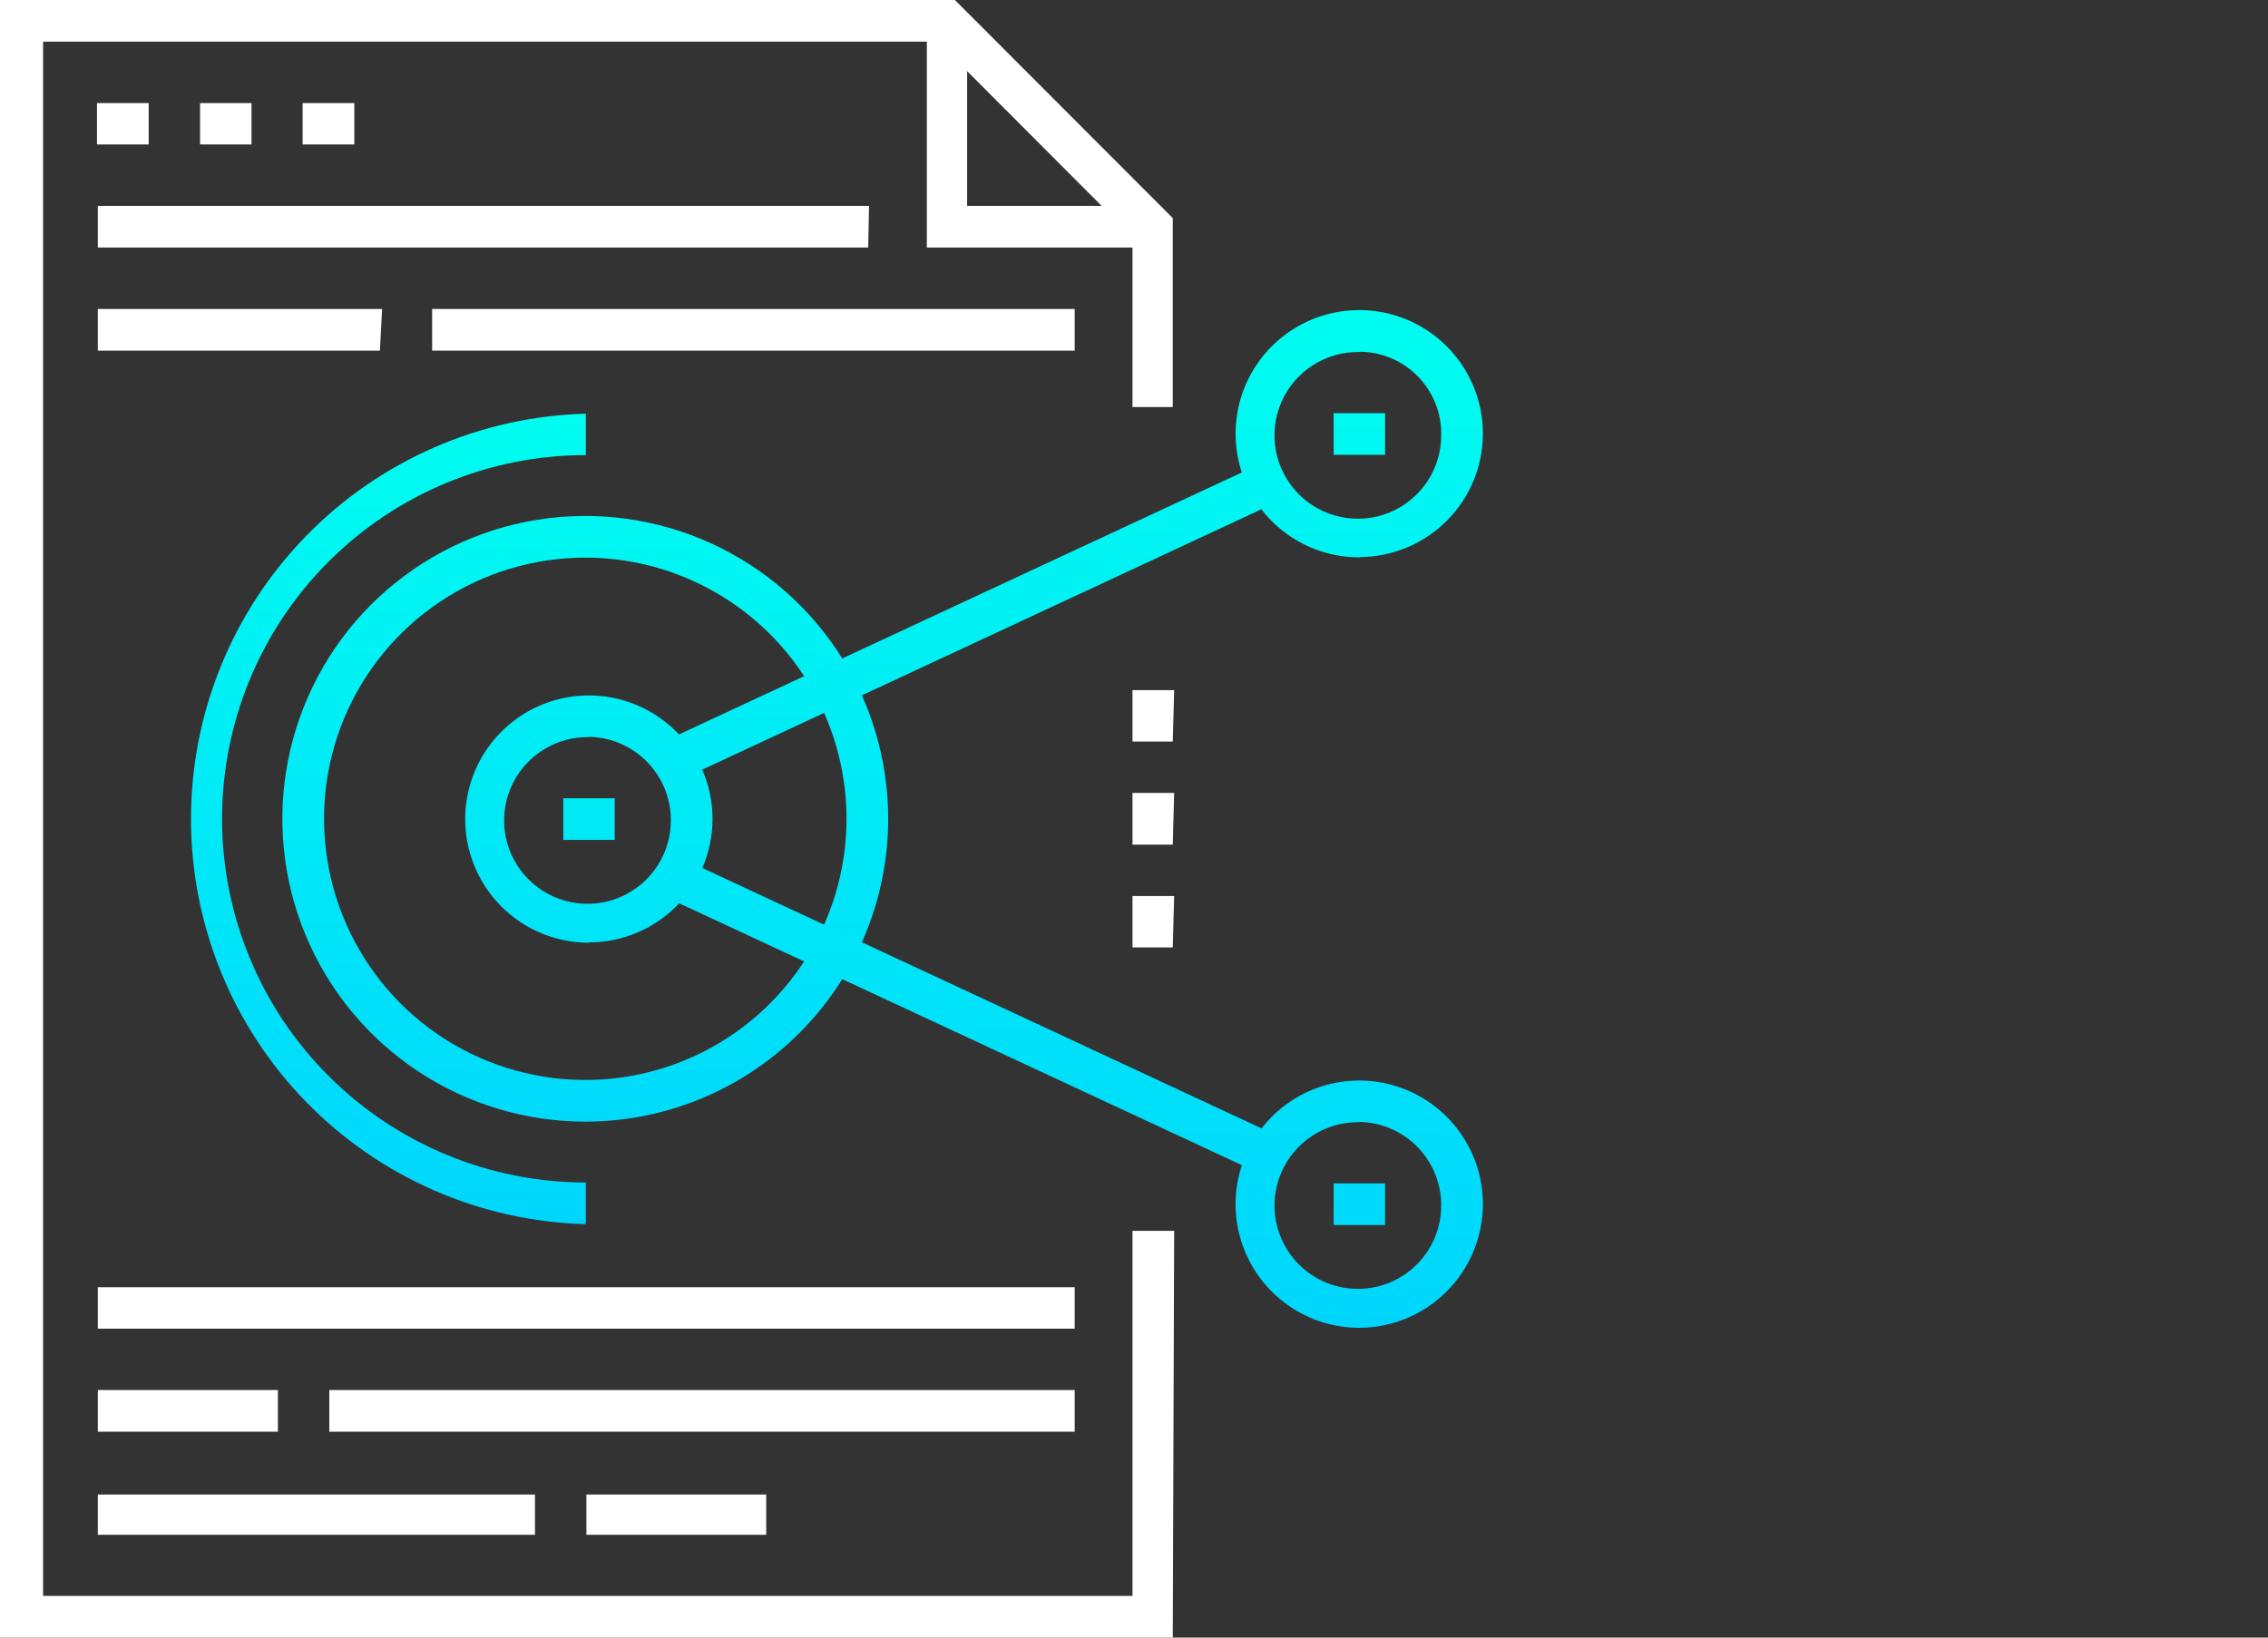 <svg width="144" height="104" viewBox="0 0 144 104" fill="none" xmlns="http://www.w3.org/2000/svg">
<rect x="0" y="0" width="144" height="104" fill="#333333" stroke="none"/>
<path d="M37.196 77.744C30.487 77.569 24.112 74.78 19.429 69.973C14.746 65.166 12.126 58.72 12.126 52.009C12.126 45.298 14.746 38.852 19.429 34.045C24.112 29.238 30.487 26.449 37.196 26.274V28.903C31.07 28.903 25.195 31.336 20.864 35.668C16.532 39.999 14.099 45.874 14.099 52C14.099 58.126 16.532 64.001 20.864 68.332C25.195 72.664 31.07 75.097 37.196 75.097V77.744ZM37.196 71.233C33.391 71.24 29.669 70.118 26.501 68.009C23.334 65.9 20.863 62.899 19.402 59.385C17.941 55.871 17.555 52.003 18.293 48.27C19.031 44.537 20.86 41.106 23.548 38.413C26.237 35.72 29.664 33.884 33.396 33.139C37.127 32.394 40.996 32.773 44.513 34.228C48.029 35.682 51.035 38.148 53.15 41.311C55.265 44.475 56.394 48.194 56.394 52C56.394 57.095 54.372 61.982 50.773 65.588C47.174 69.193 42.291 71.224 37.196 71.233ZM37.196 35.414C33.914 35.407 30.704 36.374 27.972 38.192C25.239 40.01 23.108 42.598 21.847 45.628C20.586 48.658 20.253 51.994 20.889 55.214C21.525 58.434 23.102 61.392 25.42 63.716C27.738 66.039 30.694 67.622 33.912 68.265C37.13 68.908 40.467 68.582 43.5 67.327C46.533 66.073 49.125 63.947 50.949 61.219C52.773 58.49 53.747 55.282 53.747 52C53.747 47.607 52.005 43.394 48.902 40.284C45.799 37.175 41.589 35.423 37.196 35.414Z" fill="url(#paint0_linear_1_909)"/>
<path fill-rule="evenodd" clip-rule="evenodd" d="M81.951 83.011C83.245 83.872 84.765 84.329 86.319 84.326C88.397 84.317 90.386 83.486 91.854 82.015C93.322 80.544 94.148 78.552 94.153 76.474C94.153 74.92 93.692 73.401 92.828 72.11C91.965 70.818 90.737 69.812 89.302 69.218C87.866 68.624 86.286 68.47 84.763 68.774C83.239 69.079 81.84 69.828 80.742 70.928C80.511 71.159 80.296 71.404 80.097 71.661L44.593 55.124C45.014 54.153 45.238 53.097 45.241 52.018C45.241 50.933 45.016 49.865 44.586 48.879L80.087 32.344C80.606 33.017 81.234 33.604 81.95 34.08C83.243 34.942 84.764 35.4 86.319 35.396V35.379C88.392 35.374 90.379 34.549 91.847 33.085C93.315 31.621 94.144 29.635 94.153 27.562C94.156 26.007 93.698 24.487 92.837 23.193C91.975 21.899 90.749 20.89 89.314 20.293C87.878 19.697 86.298 19.54 84.773 19.842C83.249 20.145 81.848 20.893 80.749 21.992C79.649 23.091 78.901 24.492 78.599 26.017C78.335 27.348 78.421 28.722 78.844 30.005L43.111 46.641C42.352 45.833 41.427 45.192 40.394 44.764C38.959 44.169 37.38 44.014 35.857 44.316C34.334 44.62 32.934 45.368 31.836 46.466C30.738 47.564 29.99 48.963 29.687 50.486C29.384 52.009 29.54 53.588 30.134 55.023C30.729 56.457 31.735 57.684 33.026 58.547C34.318 59.41 35.836 59.87 37.389 59.87V59.852C39.468 59.852 41.463 59.027 42.935 57.559C42.998 57.495 43.061 57.43 43.123 57.365L78.85 73.997C78.746 74.309 78.662 74.628 78.597 74.953C78.296 76.477 78.454 78.056 79.052 79.491C79.648 80.925 80.658 82.15 81.951 83.011ZM83.34 72.115C84.226 71.543 85.263 71.248 86.319 71.269V71.251C87.692 71.278 89.001 71.839 89.969 72.813C90.937 73.788 91.488 75.1 91.506 76.474C91.523 77.529 91.225 78.565 90.65 79.45C90.074 80.334 89.247 81.026 88.275 81.437C87.303 81.848 86.231 81.959 85.195 81.756C84.16 81.553 83.209 81.045 82.464 80.298C81.719 79.55 81.215 78.597 81.015 77.561C80.816 76.525 80.931 75.453 81.345 74.483C81.759 73.513 82.454 72.688 83.34 72.115ZM84.677 77.797H87.942V75.151H84.677V77.797ZM34.415 47.668C35.299 47.093 36.334 46.795 37.389 46.812V46.795C38.765 46.818 40.078 47.376 41.05 48.351C42.022 49.326 42.576 50.641 42.594 52.018C42.611 53.072 42.314 54.108 41.739 54.992C41.164 55.875 40.338 56.568 39.367 56.979C38.397 57.391 37.325 57.503 36.29 57.301C35.255 57.1 34.304 56.594 33.558 55.848C32.812 55.103 32.306 54.152 32.105 53.117C31.904 52.082 32.016 51.01 32.428 50.039C32.839 49.068 33.531 48.242 34.415 47.668ZM35.765 53.341H39.03V50.694H35.765V53.341ZM83.349 23.197C84.234 22.628 85.267 22.335 86.319 22.356V22.339C87.01 22.341 87.693 22.481 88.33 22.75C88.966 23.019 89.543 23.413 90.026 23.907C90.508 24.401 90.888 24.987 91.142 25.629C91.397 26.272 91.52 26.959 91.506 27.65C91.506 28.701 91.193 29.729 90.606 30.602C90.02 31.474 89.187 32.153 88.213 32.55C87.24 32.947 86.17 33.046 85.14 32.833C84.111 32.62 83.168 32.105 82.432 31.354C81.696 30.603 81.2 29.65 81.008 28.616C80.816 27.583 80.936 26.515 81.353 25.55C81.77 24.584 82.465 23.765 83.349 23.197ZM84.677 28.885H87.942V26.238H84.677V28.885Z" fill="url(#paint1_linear_1_909)"/>
<path d="M74.462 104H0V0H60.629L74.462 13.852V25.85H71.904V15.722H58.846V2.647H2.735V101.353H71.904V78.168H74.55L74.462 104ZM61.405 13.075H69.945L61.405 4.517V13.075ZM48.648 97.471H37.231V94.913H48.648V97.471ZM33.967 97.471H6.211V94.913H33.967V97.471ZM68.234 90.925H20.909V88.278H68.234V90.925ZM17.645 90.925H6.211V88.278H17.645V90.925ZM68.234 84.379H6.211V81.75H68.234V84.379ZM74.462 60.17H71.904V56.905H74.55L74.462 60.17ZM74.462 53.641H71.904V50.359H74.55L74.462 53.641ZM74.462 47.095H71.904V43.831H74.55L74.462 47.095ZM68.234 22.268H27.438V19.622H68.234V22.268ZM24.121 22.268H6.211V19.622H24.262L24.121 22.268ZM55.123 15.722H6.211V13.075H55.176L55.123 15.722ZM22.497 9.175H19.215V6.546H22.497V9.175ZM15.969 9.175H12.704V6.546H15.969V9.175ZM9.44 9.175H6.158V6.546H9.44V9.175Z" fill="white"/>
<defs>
<linearGradient id="paint0_linear_1_909" x1="34.26" y1="26.274" x2="34.26" y2="77.744" gradientUnits="userSpaceOnUse">
<stop stop-color="#00FDF0"/>
<stop offset="1" stop-color="#00D6FD"/>
</linearGradient>
<linearGradient id="paint1_linear_1_909" x1="61.845" y1="19.692" x2="61.845" y2="84.326" gradientUnits="userSpaceOnUse">
<stop stop-color="#00FDF0"/>
<stop offset="1" stop-color="#00D6FD"/>
</linearGradient>
</defs>
</svg>

